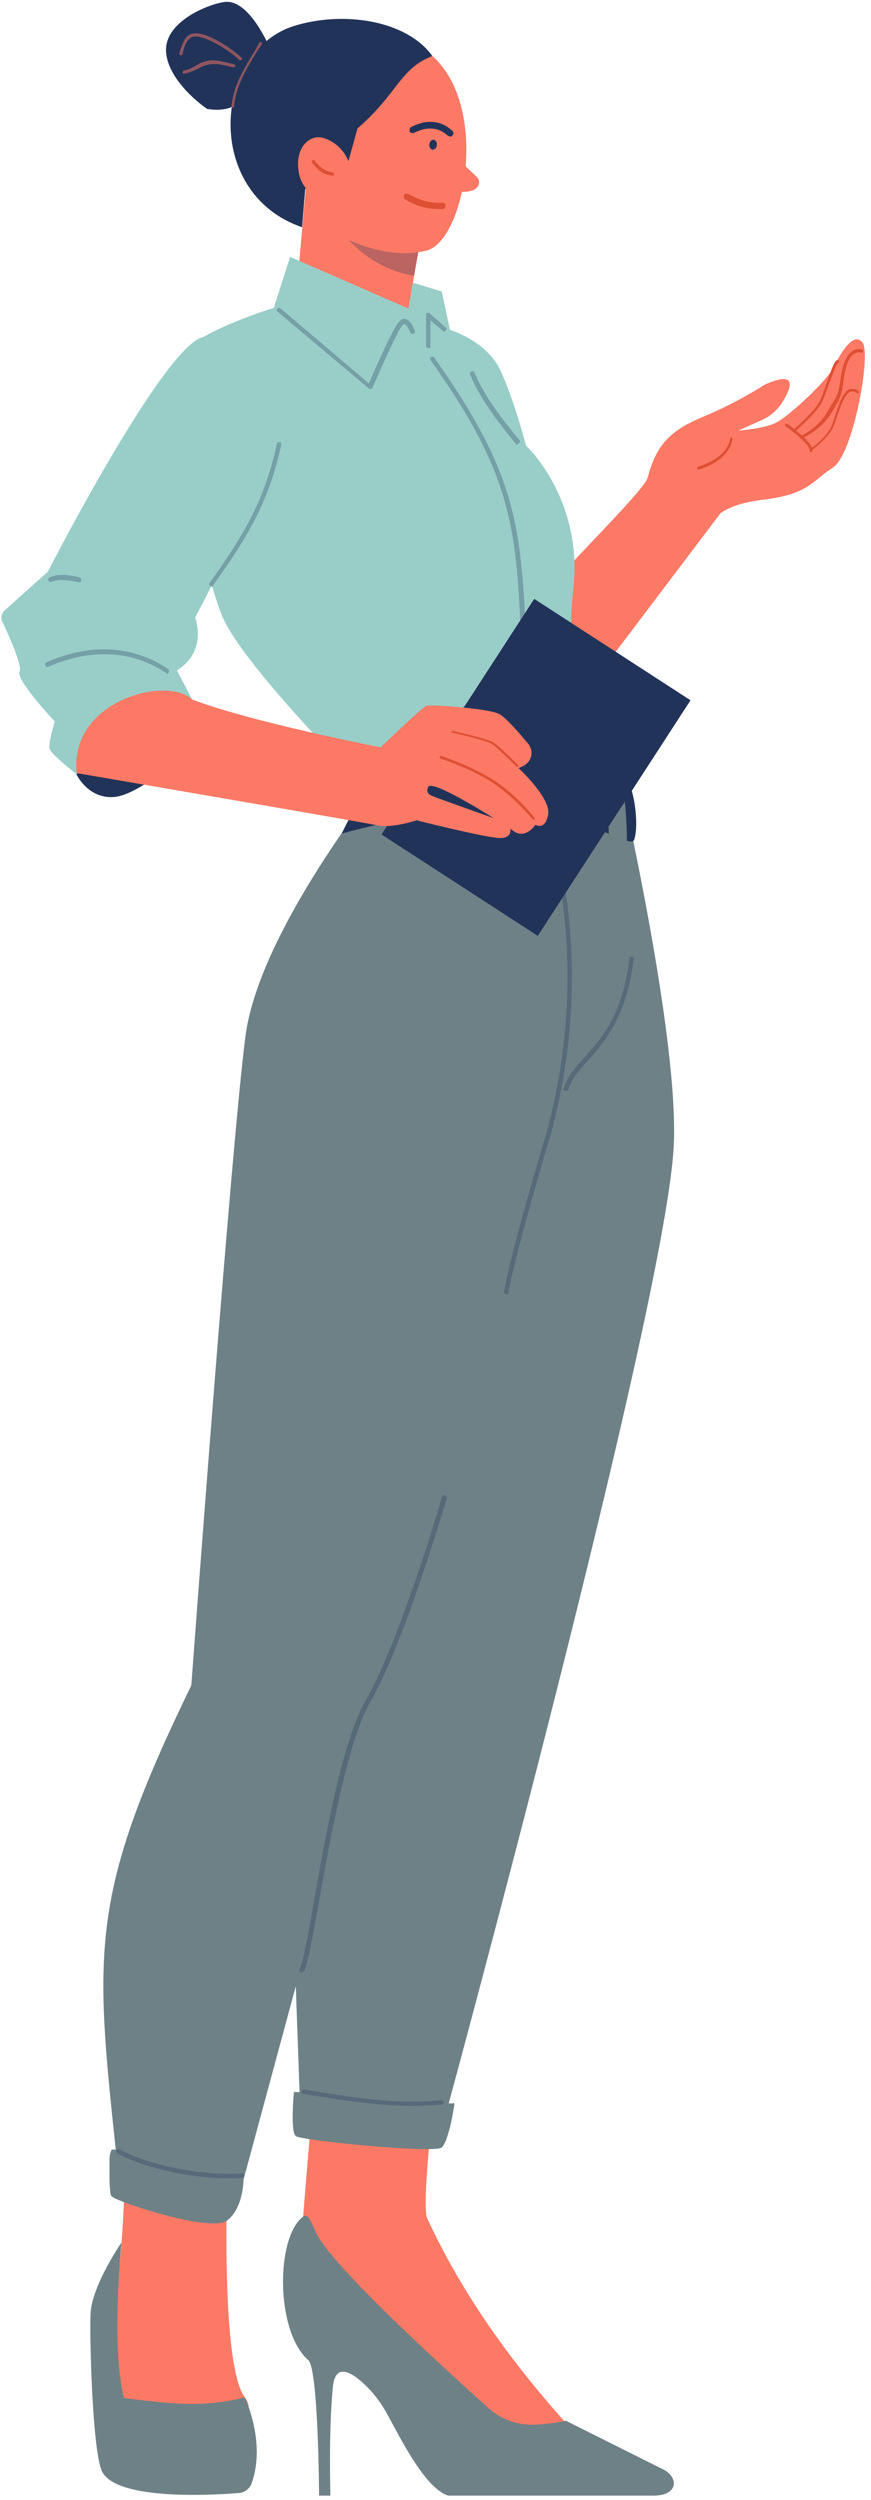 <?xml version="1.0" encoding="UTF-8"?>
<!DOCTYPE svg PUBLIC '-//W3C//DTD SVG 1.0//EN'
          'http://www.w3.org/TR/2001/REC-SVG-20010904/DTD/svg10.dtd'>
<svg height="397.1" preserveAspectRatio="xMidYMid meet" version="1.0" viewBox="-0.2 -0.3 138.4 397.1" width="138.4" xmlns="http://www.w3.org/2000/svg" xmlns:xlink="http://www.w3.org/1999/xlink" zoomAndPan="magnify"
><g
  ><g
    ><g
      ><g
        ><g id="change1_5"
          ><path d="M36.3,334.7c0,0-2.2,39.6,2.4,45.8s-18.3,5.1-18.3,5.1s-6.1-5.5-2.9-18c2.8-11.3,2.2-37.1,2.2-37.1 L36.3,334.7L36.3,334.7z" fill="#fc7965"
          /></g
          ><g id="change1_6"
          ><path d="M70.4,320c0,0-4,29.2-2.7,32.1c5.4,11.7,13.1,22.5,21.8,32.2c9,10.1-38.9-4.6-41.8-21.3 c-1-6,3.4-37.7,2-44.5S70.4,320,70.4,320L70.4,320z" fill="#fc7965"
          /></g
          ><g
          ><g id="change2_3"
            ><path d="M62.4,120.9c0,0-21.3,25.7-23.6,43.4s-8.6,103.1-8.6,103.1c-16.1,33.1-15.4,42-12,73.8 c0-0.1-0.6-0.1-0.7,0c-0.2,0.5-0.3,1-0.3,1.4c0,1,0,1.9,0,2.9c0,0.7,0,1.3,0.1,2c0,0.3,0,0.9,0.3,1.1 c0.7,0.8,15.7,5.8,18.3,3.8s2.6-6.5,2.6-6.5l8.3-30.7l0.6,16.8h-0.9c0,0-0.6,6.3,0.3,7s22.1,2.8,23.2,1.8 c0.3-0.3,0.5-0.8,0.7-1.2c0.2-0.6,0.4-1.3,0.6-2c0.3-1.2,0.5-2.4,0.7-3.6c0,0,0-0.1,0-0.1c0-0.2-0.3-0.1-0.4-0.1h-0.5 c0,0,33.8-124.3,35.7-151.2c1.3-17.1-8.9-61-8.9-61L62.4,120.9L62.4,120.9z" fill="#6e8187"
            /></g
            ><g id="change3_20"
            ><path d="M54.1,132.1c34.6-9.5,45.7,3.6,46.5,0.9s-0.2-8.1-1-9.1c-2.4-3.1-28.6-5.2-38.8-1.2 C58,123.7,54.1,132.1,54.1,132.1L54.1,132.1z" fill="#22335a"
            /></g
            ><g id="change2_4"
            ><path d="M75.5,120.3c-0.3,0.1-0.4,0.4-0.3,0.7c1.9,3.4,0,9.1,2.9,9.1c1.5,0,2.1,0.9,2.1-0.8c0-2-1.2-9.4-3.1-9.4 C76.7,119.8,76.1,120.1,75.5,120.3L75.5,120.3z" fill="#6e8187"
            /></g
            ><g id="change2_5"
            ><path d="M96.2,122.3c-0.2,0.1-0.3,0.5-0.2,0.8c1.2,4.3-0.5,11.2,1.8,11.4c1.2,0.1,1.5,1.2,1.6-0.9 c0.1-2.5-0.4-11.7-1.9-11.8C97,121.8,96.6,122,96.2,122.3L96.2,122.3z" fill="#6e8187"
            /></g
            ><g id="change3_7" opacity=".3"
            ><path d="M80.3,205.3C80.3,205.3,80.3,205.3,80.3,205.3c-0.3,0-0.4-0.2-0.4-0.4c1-6.2,6.6-24.9,6.7-25.1 c3.9-14.5,4.4-28.6,1.6-43.1c0-0.2,0.1-0.4,0.3-0.4c0.2,0,0.4,0.1,0.4,0.3c2.8,14.6,2.3,28.9-1.6,43.4 c-0.1,0.2-5.7,18.9-6.7,25C80.7,205.1,80.5,205.3,80.3,205.3L80.3,205.3z" fill="#22335a"
            /></g
            ><g id="change3_18" opacity=".3"
            ><path d="M47.7,313c-0.1,0-0.1,0-0.2-0.1c-0.2-0.1-0.2-0.4-0.1-0.5c0.5-0.7,1.4-5.4,2.3-10.8 c1.9-10.8,4.6-25.6,8.2-31.8c5.4-9.4,12.1-32,12.1-32.3c0.1-0.2,0.3-0.3,0.5-0.3c0.2,0.1,0.3,0.3,0.3,0.5 c-0.1,0.2-6.7,23-12.2,32.4c-3.5,6.1-6.3,21.4-8.1,31.6c-1.2,6.7-1.9,10.3-2.4,11.1C47.9,312.9,47.8,313,47.7,313L47.7,313z" fill="#22335a"
            /></g
            ><g id="change3_13" opacity=".3"
            ><path d="M89.7,173c0,0-0.1,0-0.1,0c-0.2-0.1-0.3-0.3-0.2-0.5c0.6-1.9,1.9-3.3,3.3-4.9c2.7-3,6-6.6,7.1-15.6 c0-0.2,0.2-0.4,0.4-0.3c0.2,0,0.4,0.2,0.3,0.4c-1.2,9.2-4.6,13-7.3,16.1c-1.4,1.5-2.6,2.9-3.1,4.6C90,172.9,89.8,173,89.7,173 L89.7,173z" fill="#22335a"
            /></g
            ><g id="change3_3" opacity=".3"
            ><path d="M36,345.7c-5.1,0-13-1.4-17.6-4c-0.2-0.1-0.2-0.3-0.1-0.5c0.1-0.2,0.3-0.2,0.5-0.1 c3.9,2.2,11.4,3.9,17.3,3.9c0.8,0,1.5,0,2.1-0.1c0.2,0,0.4,0.1,0.4,0.3s-0.1,0.4-0.3,0.4C37.5,345.7,36.8,345.7,36,345.7 L36,345.7z" fill="#22335a"
            /></g
            ><g id="change3_15" opacity=".3"
            ><path d="M65.3,334.2c-5.6,0-10.9-0.9-17.3-1.9c-0.2,0-0.3-0.2-0.3-0.4c0-0.2,0.2-0.3,0.4-0.3 c8.1,1.3,14.5,2.4,21.8,1.7c0.2,0,0.4,0.1,0.4,0.3S70.2,334,70,334C68.4,334.1,66.8,334.2,65.3,334.2L65.3,334.2z" fill="#22335a"
            /></g
          ></g
          ><g id="change2_1"
          ><path d="M103.7,396.1H71c-3.7-1.2-7.6-9.2-9.6-12.8c-0.9-1.7-2-3.2-3.3-4.5c-2.1-2.1-5-4.1-5.4,0 c-0.7,6.8-0.4,17.3-0.4,17.3h-1.8c0,0-0.1-20-1.7-21.5c-5.3-4.6-5.2-19.9-0.7-22.9c0.8-0.5,1.6,2.1,2.1,3 c1.9,3.5,10.1,12.1,27.1,27.4c3.3,3,6.9,2.9,9.2,2.6c2.1-0.2,3.2-0.5,3.2-0.5l15.2,7.6C107.7,393,107.7,396.1,103.7,396.1 L103.7,396.1z" fill="#6e8187"
          /></g
          ><g id="change2_2"
          ><path d="M19.1,355.9c0,0-1.7,16.7,0.4,24.7c7.4,0.9,12.5,1.6,19.2-0.1c0,0,3.4,7.1,1.1,13.6 c-0.3,0.9-1.2,1.6-2.2,1.6c-5,0.4-19.9,1.1-21.7-3.7c-1.5-4-1.9-22.5-1.7-25C14.5,362.6,19.1,355.9,19.1,355.9L19.1,355.9z" fill="#6e8187"
          /></g
        ></g
        ><g
        ><g
          ><g id="change1_8"
            ><path d="M114.3,81.2c1.3-0.9,3.3-1.7,6.6-2.1c7.5-0.9,7.9-3,11.2-5.1s6.1-17.9,4.8-19.8s-3.3,1.1-4.5,3.6 s-7.3,8-9.2,9s-6.1,1.3-6.1,1.3l3.8-1.7c1.3-0.6,2.4-1.5,3.2-2.8c1.4-2.2,2.6-5.2-2.8-2.8c0,0-4.2,2.8-10,5.2 c-5.8,2.4-7.4,5.2-8.6,9.6c-0.7,2.4-16.2,17.1-17.8,20.4c2.6,7.5,0.6,9.5,8.3,13.1" fill="#fc7965"
            /></g
            ><g fill="#de4f33" id="change4_2"
            ><path d="M110.8,74.3c-0.1,0-0.2-0.1-0.2-0.2c0-0.1,0-0.2,0.2-0.3c0,0,4.5-1.2,5-4.4c0-0.1,0.1-0.2,0.2-0.2 s0.2,0.1,0.2,0.2C115.6,73,111.1,74.2,110.8,74.3C110.9,74.3,110.8,74.3,110.8,74.3L110.8,74.3z"
              /><path d="M128.7,71.5c-0.1,0-0.2-0.1-0.2-0.2c0-0.9-2.4-2.9-3.9-3.9c-0.1-0.1-0.1-0.2,0-0.3 c0.1-0.1,0.2-0.1,0.3-0.1c0.4,0.3,4,2.9,4,4.2C128.9,71.4,128.8,71.5,128.7,71.5L128.7,71.5L128.7,71.5z"
              /><path d="M126,68.4c-0.1,0-0.1,0-0.2-0.1c-0.1-0.1-0.1-0.2,0-0.3c0,0,3.4-2.8,4.3-4.7c0.4-0.8,0.7-1.8,1.1-2.9 c0.7-2,1.1-3.2,1.6-3.5c0.1-0.1,0.2,0,0.3,0.1c0.1,0.1,0,0.2-0.1,0.3c-0.3,0.2-0.9,1.9-1.4,3.2c-0.4,1.1-0.8,2.2-1.1,2.9 c-0.9,1.9-4.2,4.7-4.4,4.8C126.1,68.4,126,68.4,126,68.4L126,68.4z"
              /><path d="M127.1,69.4c-0.1,0-0.2-0.1-0.2-0.1c0-0.1,0-0.2,0.1-0.3c0,0,2.8-1.3,4.2-3.8c0.4-0.7,0.7-1.2,0.9-1.5 c0.7-1.1,0.9-1.5,1.2-3.4c0.2-1.7,0.7-4,1.9-4.8c0.4-0.3,0.9-0.4,1.5-0.3c0.1,0,0.2,0.1,0.2,0.3s-0.1,0.2-0.3,0.2 c-0.4-0.1-0.8,0-1.1,0.2c-1.1,0.7-1.5,2.9-1.7,4.6c-0.3,2-0.5,2.4-1.2,3.6c-0.2,0.4-0.5,0.9-0.9,1.5 C130.2,68,127.3,69.3,127.1,69.4C127.2,69.4,127.1,69.4,127.1,69.4L127.1,69.4z"
              /><path d="M128.7,71.5c-0.1,0-0.1,0-0.2-0.1c-0.1-0.1,0-0.2,0-0.3c0,0,2.8-2,3.5-3.9c0.1-0.3,0.3-0.8,0.4-1.2 c0.6-1.8,1.3-4.2,2.5-4.5c0.4-0.1,0.9,0,1.3,0.3c0.1,0.1,0.1,0.2,0,0.3c-0.1,0.1-0.2,0.1-0.3,0c-0.3-0.2-0.6-0.3-0.9-0.2 c-1,0.3-1.7,2.6-2.3,4.2c-0.1,0.5-0.3,0.9-0.4,1.2c-0.8,2-3.6,4-3.7,4.1C128.8,71.5,128.8,71.5,128.7,71.5L128.7,71.5z"
            /></g
          ></g
          ><g
          ><g id="change1_9"
            ><path d="M67.6 31.9L66.6 37.8 65.6 43.5 63.5 55.8 46.8 47.5 48.6 27.3z" fill="#fc7965"
            /></g
            ><g id="change5_2"
            ><path d="M45.9,40.5l18.8,8.2l0.7-4.1l4.6,1.4l1.3,6.1c0,0,5.8,1.7,8,6.4s4.1,12,4.1,12s9.1,8.4,7.5,22.8 s1.8,29.7,1.8,29.7c-6.5-3.2-15.1-5.4-25.1-4.8c0,0-10.1,9.2-11.9,8.5s-1.3-5.4-1.3-5.4s-15.8-16.1-19.1-23.3 S25.1,58,29.9,54.6s13.4-6,13.4-6" fill="#99cec8"
            /></g
            ><g id="change3_6" opacity=".3"
            ><path d="M58.6,61.5c-0.1,0-0.2,0-0.2-0.1L43.9,49.2c-0.2-0.1-0.2-0.4,0-0.5s0.4-0.2,0.5,0l14,11.9 c0.9-2,3.9-9,4.9-9.9c0.4-0.4,0.7-0.4,1-0.3c0.8,0.2,1.3,1.5,1.4,1.8c0.1,0.2,0,0.4-0.2,0.5c-0.2,0.1-0.4,0-0.5-0.2 c-0.2-0.5-0.6-1.2-0.9-1.3c0,0-0.1,0-0.3,0.1c-0.7,0.7-3.3,6.5-4.9,10.2C58.9,61.4,58.8,61.4,58.6,61.5 C58.6,61.5,58.6,61.5,58.6,61.5L58.6,61.5z" fill="#22335a"
            /></g
            ><g id="change3_14" opacity=".3"
            ><path d="M67.9,55c-0.2,0-0.4-0.2-0.4-0.4v-4.9c0-0.2,0.1-0.3,0.2-0.3c0.1-0.1,0.3,0,0.4,0.1l2.5,2.2 c0.2,0.1,0.2,0.4,0,0.5c-0.1,0.2-0.4,0.2-0.5,0l-1.9-1.6v4.1C68.3,54.8,68.1,55,67.9,55L67.9,55z" fill="#22335a"
            /></g
            ><g id="change3_21" opacity=".3"
            ><path d="M69.2,117.5c-0.1,0-0.2,0-0.2-0.1c-0.2-0.1-0.2-0.4,0-0.5l0.4-0.5c2.2-2.8,5.6-7,9.6-7 c1.8,0,2.2,0.6,2.2,1.1c0,1.2-2.2,3-4.7,4.9c-0.5,0.4-0.8,0.6-1.1,0.9c-0.1,0.1-0.4,0.1-0.5,0s-0.1-0.4,0-0.5 c0.3-0.3,0.7-0.6,1.2-0.9c1.4-1.1,4.4-3.4,4.4-4.3c0-0.2-0.5-0.4-1.4-0.4c-3.6,0-6.8,4-9,6.7l-0.4,0.5 C69.5,117.4,69.4,117.5,69.2,117.5L69.2,117.5z" fill="#22335a"
            /></g
            ><g id="change3_1" opacity=".3"
            ><path d="M83.7,117.5c-0.2,0-0.4-0.1-0.4-0.4c-0.3-5-0.5-9.3-0.6-13.2c-0.8-19.9-1.1-28.2-14.5-47 c-0.1-0.2-0.1-0.4,0.1-0.5c0.2-0.1,0.4-0.1,0.5,0.1c13.5,19,13.9,27.3,14.7,47.4c0.1,3.9,0.3,8.2,0.6,13.2 C84.1,117.3,83.9,117.4,83.7,117.5L83.7,117.5L83.7,117.5z" fill="#22335a"
            /></g
            ><g id="change3_19" opacity=".3"
            ><path d="M81.9,70.4c-2.8-3.5-5.7-7.1-7.4-11.2c-0.1-0.2,0-0.4,0.2-0.5c0.2-0.1,0.4,0,0.5,0.2 c1.7,4,4.5,7.5,7.3,10.9l-0.2,0.3L81.9,70.4L81.9,70.4z" fill="#22335a"
            /></g
          ></g
          ><g
          ><g id="change3_16"
            ><path d="M11.9,122.6c0,0,1.8,4,6,3.7s12.3-7.7,12.3-7.7L11.9,122.6L11.9,122.6z" fill="#22335a"
            /></g
            ><g id="change3_17"
            ><path d="M62.7 106.8H107.3V136.4H62.7z" fill="#22335a" transform="rotate(-57.031 84.973 121.623)"
            /></g
            ><g id="change1_7"
            ><path d="M30.3,110.8c9.8,3.7,30,7.6,30,7.6s6.6-6.4,7.3-6.6s9.7,0.4,11.5,1.3c1,0.5,3.1,2.9,4.6,4.7 c1,1.2,0.6,2.9-0.8,3.6l-0.7,0.3c0,0,5.2,4.8,4.7,7.4s-2,1.6-2,1.6s-1.6,2.4-3.5,1c-1.4-1-12.3-8-13.5-7.1c0,0-0.7,1,0.5,1.5 s10.8,3.9,11.7,4.2s1.6,2.7-1.1,2.5s-13-2.8-13-2.8s-3.9,1.3-6.2,0.8s-47.8-8.3-47.8-8.3s-2.8-8.4,1.6-11.4s12.7-3.6,14-2.7 S30.3,110.8,30.3,110.8L30.3,110.8z" fill="#fc7965"
            /></g
            ><g id="change5_1"
            ><path d="M7.4,90.5c0,0,18.6-36.3,24.8-37.3s14.4,2.7,11.6,14.2c-2.8,11.6-13,30.4-13,30.4s2.1,5.3-2.9,8.4l2.5,4.7 c-3.8-4-19.8,0-18.4,11.8c0,0-4-3.1-4.3-4s0.8-4.4,0.8-4.4s-6.2-6.6-5.6-7.9c0.5-0.9-1.6-5.5-2.6-7.7C-0.2,98,0,97.1,0.6,96.6 L7.4,90.5L7.4,90.5z" fill="#99cec8"
            /></g
            ><g id="change3_2" opacity=".3"
            ><path d="M26.4,106.7c-0.1,0-0.1,0-0.2-0.1c-1.2-0.8-2.4-1.4-3.7-1.9c-4.5-1.7-9.7-1.4-15,0.9 c-0.2,0.1-0.4,0-0.5-0.2c-0.1-0.2,0-0.4,0.2-0.5c5.4-2.4,10.8-2.7,15.5-0.9c1.3,0.5,2.6,1.1,3.8,2c0.2,0.1,0.2,0.4,0.1,0.5 C26.6,106.6,26.5,106.7,26.4,106.7L26.4,106.7z" fill="#22335a"
            /></g
            ><g id="change3_9" opacity=".3"
            ><path d="M33.4,92.9c-0.1,0-0.1,0-0.2-0.1c-0.2-0.1-0.2-0.4-0.1-0.5c5.6-7.8,8.8-13.4,10.7-22.1 c0-0.2,0.2-0.3,0.4-0.3c0.2,0,0.3,0.2,0.3,0.4c-1.9,8.8-5.1,14.4-10.8,22.3C33.7,92.9,33.6,92.9,33.4,92.9L33.4,92.9z" fill="#22335a"
            /></g
            ><g id="change3_8" opacity=".3"
            ><path d="M12.4,92.2C12.4,92.2,12.3,92.2,12.4,92.2c-1.5-0.3-2.9-0.6-4.4-0.1c-0.2,0.1-0.4,0-0.5-0.2 s0-0.4,0.2-0.5c1.7-0.7,3.3-0.3,4.7,0c0.2,0.1,0.3,0.2,0.3,0.4C12.7,92.1,12.6,92.2,12.4,92.2L12.4,92.2z" fill="#22335a"
            /></g
            ><g id="change4_4"
            ><path d="M81.9,121.5c0,0-0.1,0-0.1-0.1c0,0-2.9-2.9-3.8-3.5c-0.7-0.5-4.8-1.5-6.3-1.8c-0.1,0-0.2-0.1-0.1-0.2 c0-0.1,0.1-0.2,0.2-0.1c0.2,0.1,5.6,1.2,6.5,1.9c0.9,0.6,3.7,3.4,3.8,3.5c0.1,0.1,0.1,0.2,0,0.3 C82.1,121.5,82,121.5,81.9,121.5L81.9,121.5z" fill="#de4f33"
            /></g
            ><g id="change4_5"
            ><path d="M84.6,129.9c-0.1,0-0.1,0-0.2-0.1c0,0-2.8-3.4-6.2-5.7s-8.4-3.9-8.4-3.9c-0.1,0-0.2-0.1-0.1-0.3 c0-0.1,0.1-0.2,0.3-0.1c0,0,5.1,1.7,8.5,4c3.5,2.3,6.2,5.7,6.2,5.8c0.1,0.1,0.1,0.2,0,0.3C84.7,129.9,84.7,129.9,84.6,129.9z" fill="#de4f33"
            /></g
          ></g
        ></g
      ></g
      ><g id="change3_10" opacity=".3"
      ><path d="M66.6,37.8l-1,5.7c-7.9-1.2-12-7.7-12-7.7L66.6,37.8L66.6,37.8z" fill="#22335a"
      /></g
      ><g
      ><g
        ><g id="change1_1"
          ><path d="M62.8,5.8c16.1,3.3,11.9,31.8,4.8,33.7c-5.4,1.4-12-1-15.7-3.5s-4.6-11.4-5.6-15.8 c-1-4.4-0.4-10.2,4.2-11.7C55.1,6.9,62.8,5.8,62.8,5.8L62.8,5.8z" fill="#fc7965"
          /></g
          ><g id="change1_2"
          ><path d="M72.1,23.8c2.1,3.6,4.1,3.7,3.8,5.1c-0.4,1.6-3.2,1.4-4.9,1c-1.1-0.2-1.4-0.3-1.1-1.5 c0.2-0.8,0.7-1.7,1-2.4C71.2,25.2,71.6,24.5,72.1,23.8z" fill="#fc7965"
          /></g
          ><g id="change3_11"
          ><path d="M71.4,21.4c-0.1,0-0.2-0.1-0.4-0.1c-1.9-1.8-4-1.2-5.4-0.5c-0.2,0.1-0.6,0-0.7-0.2c-0.1-0.2,0-0.6,0.2-0.7 c2.4-1.3,4.8-1.1,6.6,0.6c0.2,0.2,0.2,0.5,0,0.7C71.6,21.4,71.5,21.4,71.4,21.4L71.4,21.4z" fill="#22335a"
          /></g
          ><g id="change3_12"
          ><ellipse cx="68.7" cy="22.7" fill="#22335a" rx=".8" ry=".6" transform="matrix(.091 -.996 .996 .091 39.757 89.044)"
          /></g
          ><g id="change4_1"
          ><path d="M69.4,32.9c-2.1,0-3.6-0.6-5.2-1.5c-0.2-0.1-0.3-0.4-0.2-0.7s0.4-0.3,0.7-0.2c2,1.1,3.4,1.5,5.4,1.4 c0.3,0,0.5,0.2,0.5,0.5s-0.2,0.5-0.5,0.5C69.9,32.9,69.6,32.9,69.4,32.9L69.4,32.9z" fill="#de4f33"
          /></g
          ><g id="change1_10" opacity=".5"
          ><path d="M48.6,19.2c-0.1,0-0.2-0.1-0.2-0.2c0-0.1,0.1-0.3,0.2-0.3c5.8-1.4,8.2-4.8,11.5-9.4c0.7-1,1.4-1.9,2.1-3 c0.1-0.1,0.2-0.1,0.4-0.1c0.1,0.1,0.1,0.2,0.1,0.3c-0.8,1-1.5,2-2.1,3C57,14.3,54.6,17.7,48.6,19.2 C48.6,19.2,48.6,19.2,48.6,19.2z" fill="#fc7965"
          /></g
        ></g
        ><g id="change3_4"
        ><path d="M68.5,8.6c-5.2,2-5.5,6-11.9,11.5L55,25.9l-6.7,3.8l-0.5,6.1c-15.9-5.5-14-28.1-1.2-32 C54.4,1.4,64.4,2.9,68.5,8.6z" fill="#22335a"
        /></g
        ><g id="change1_4"
        ><path d="M55.4,26c-0.8-3-3.6-4.6-5.2-4.5c-1.8,0.2-3.3,2-3,5c0.3,3.7,3.6,5.3,5.2,5.2c0.9-0.1,1.6-0.7,1.8-2 S55.1,27.4,55.4,26L55.4,26z" fill="#fc7965"
        /></g
        ><g id="change4_3"
        ><path d="M52.6,27.6C52.6,27.6,52.6,27.6,52.6,27.6c-1.6-0.2-2.2-0.9-3.1-1.9l-0.1-0.2c-0.1-0.1-0.1-0.3,0-0.3 c0.1-0.1,0.3-0.1,0.4,0l0.1,0.2c0.9,0.9,1.5,1.5,2.8,1.7c0.1,0,0.2,0.2,0.2,0.3C52.8,27.6,52.7,27.6,52.6,27.6L52.6,27.6z" fill="#de4f33"
        /></g
        ><g id="change3_5"
        ><path d="M42.9,7.8c-1.3-3-4.1-8.1-7.3-7.8c-2.2,0.2-9.9,3-9.4,8.1c0.3,3.3,3.4,6.7,6.5,8.9 C39.6,18.1,40,12.1,42.9,7.8L42.9,7.8z" fill="#22335a"
        /></g
        ><g id="change1_11" opacity=".5"
        ><path d="M36.8,16.8C36.8,16.8,36.8,16.8,36.8,16.8c-0.2,0-0.3-0.1-0.2-0.3c0.3-3.2,2-5.9,3.6-8.6 C40.5,7.5,40.7,7,41,6.5c0.1-0.1,0.2-0.2,0.3-0.1c0.1,0.1,0.2,0.2,0.1,0.3c-0.3,0.5-0.6,0.9-0.9,1.4c-1.6,2.6-3.2,5.3-3.5,8.4 C37,16.7,36.9,16.8,36.8,16.8L36.8,16.8z" fill="#fc7965"
        /></g
        ><g id="change1_3" opacity=".5"
        ><path d="M38,9.3c-0.1,0-0.1,0-0.2-0.1c-1.4-1.4-5.1-3.7-6.9-3.7c-0.1,0-0.1,0-0.2,0c-0.9,0.1-1.5,0.9-1.9,2.8 c0,0.1-0.2,0.2-0.3,0.2c-0.1,0-0.2-0.2-0.2-0.3C28.9,6,29.5,5.1,30.7,5c2-0.2,6,2.4,7.5,3.9c0.1,0.1,0.1,0.2,0,0.3 C38.1,9.2,38.1,9.3,38,9.3L38,9.3z" fill="#fc7965"
        /></g
        ><g id="change1_12" opacity=".5"
        ><path d="M29,11.4c-0.1,0-0.2-0.1-0.2-0.2c0-0.1,0.1-0.3,0.2-0.3c0.7-0.1,1.2-0.4,1.8-0.7c0.6-0.4,1.4-0.8,2.4-0.9 s2.1,0.2,3.3,0.5l0.5,0.1c0.1,0,0.2,0.2,0.2,0.3c0,0.1-0.2,0.2-0.3,0.2l-0.5-0.1c-1.1-0.3-2.1-0.5-3.1-0.4 c-1,0.1-1.6,0.5-2.2,0.8C30.4,11,29.8,11.3,29,11.4C29,11.4,29,11.4,29,11.4L29,11.4z" fill="#fc7965"
        /></g
      ></g
    ></g
  ></g
></svg
>
